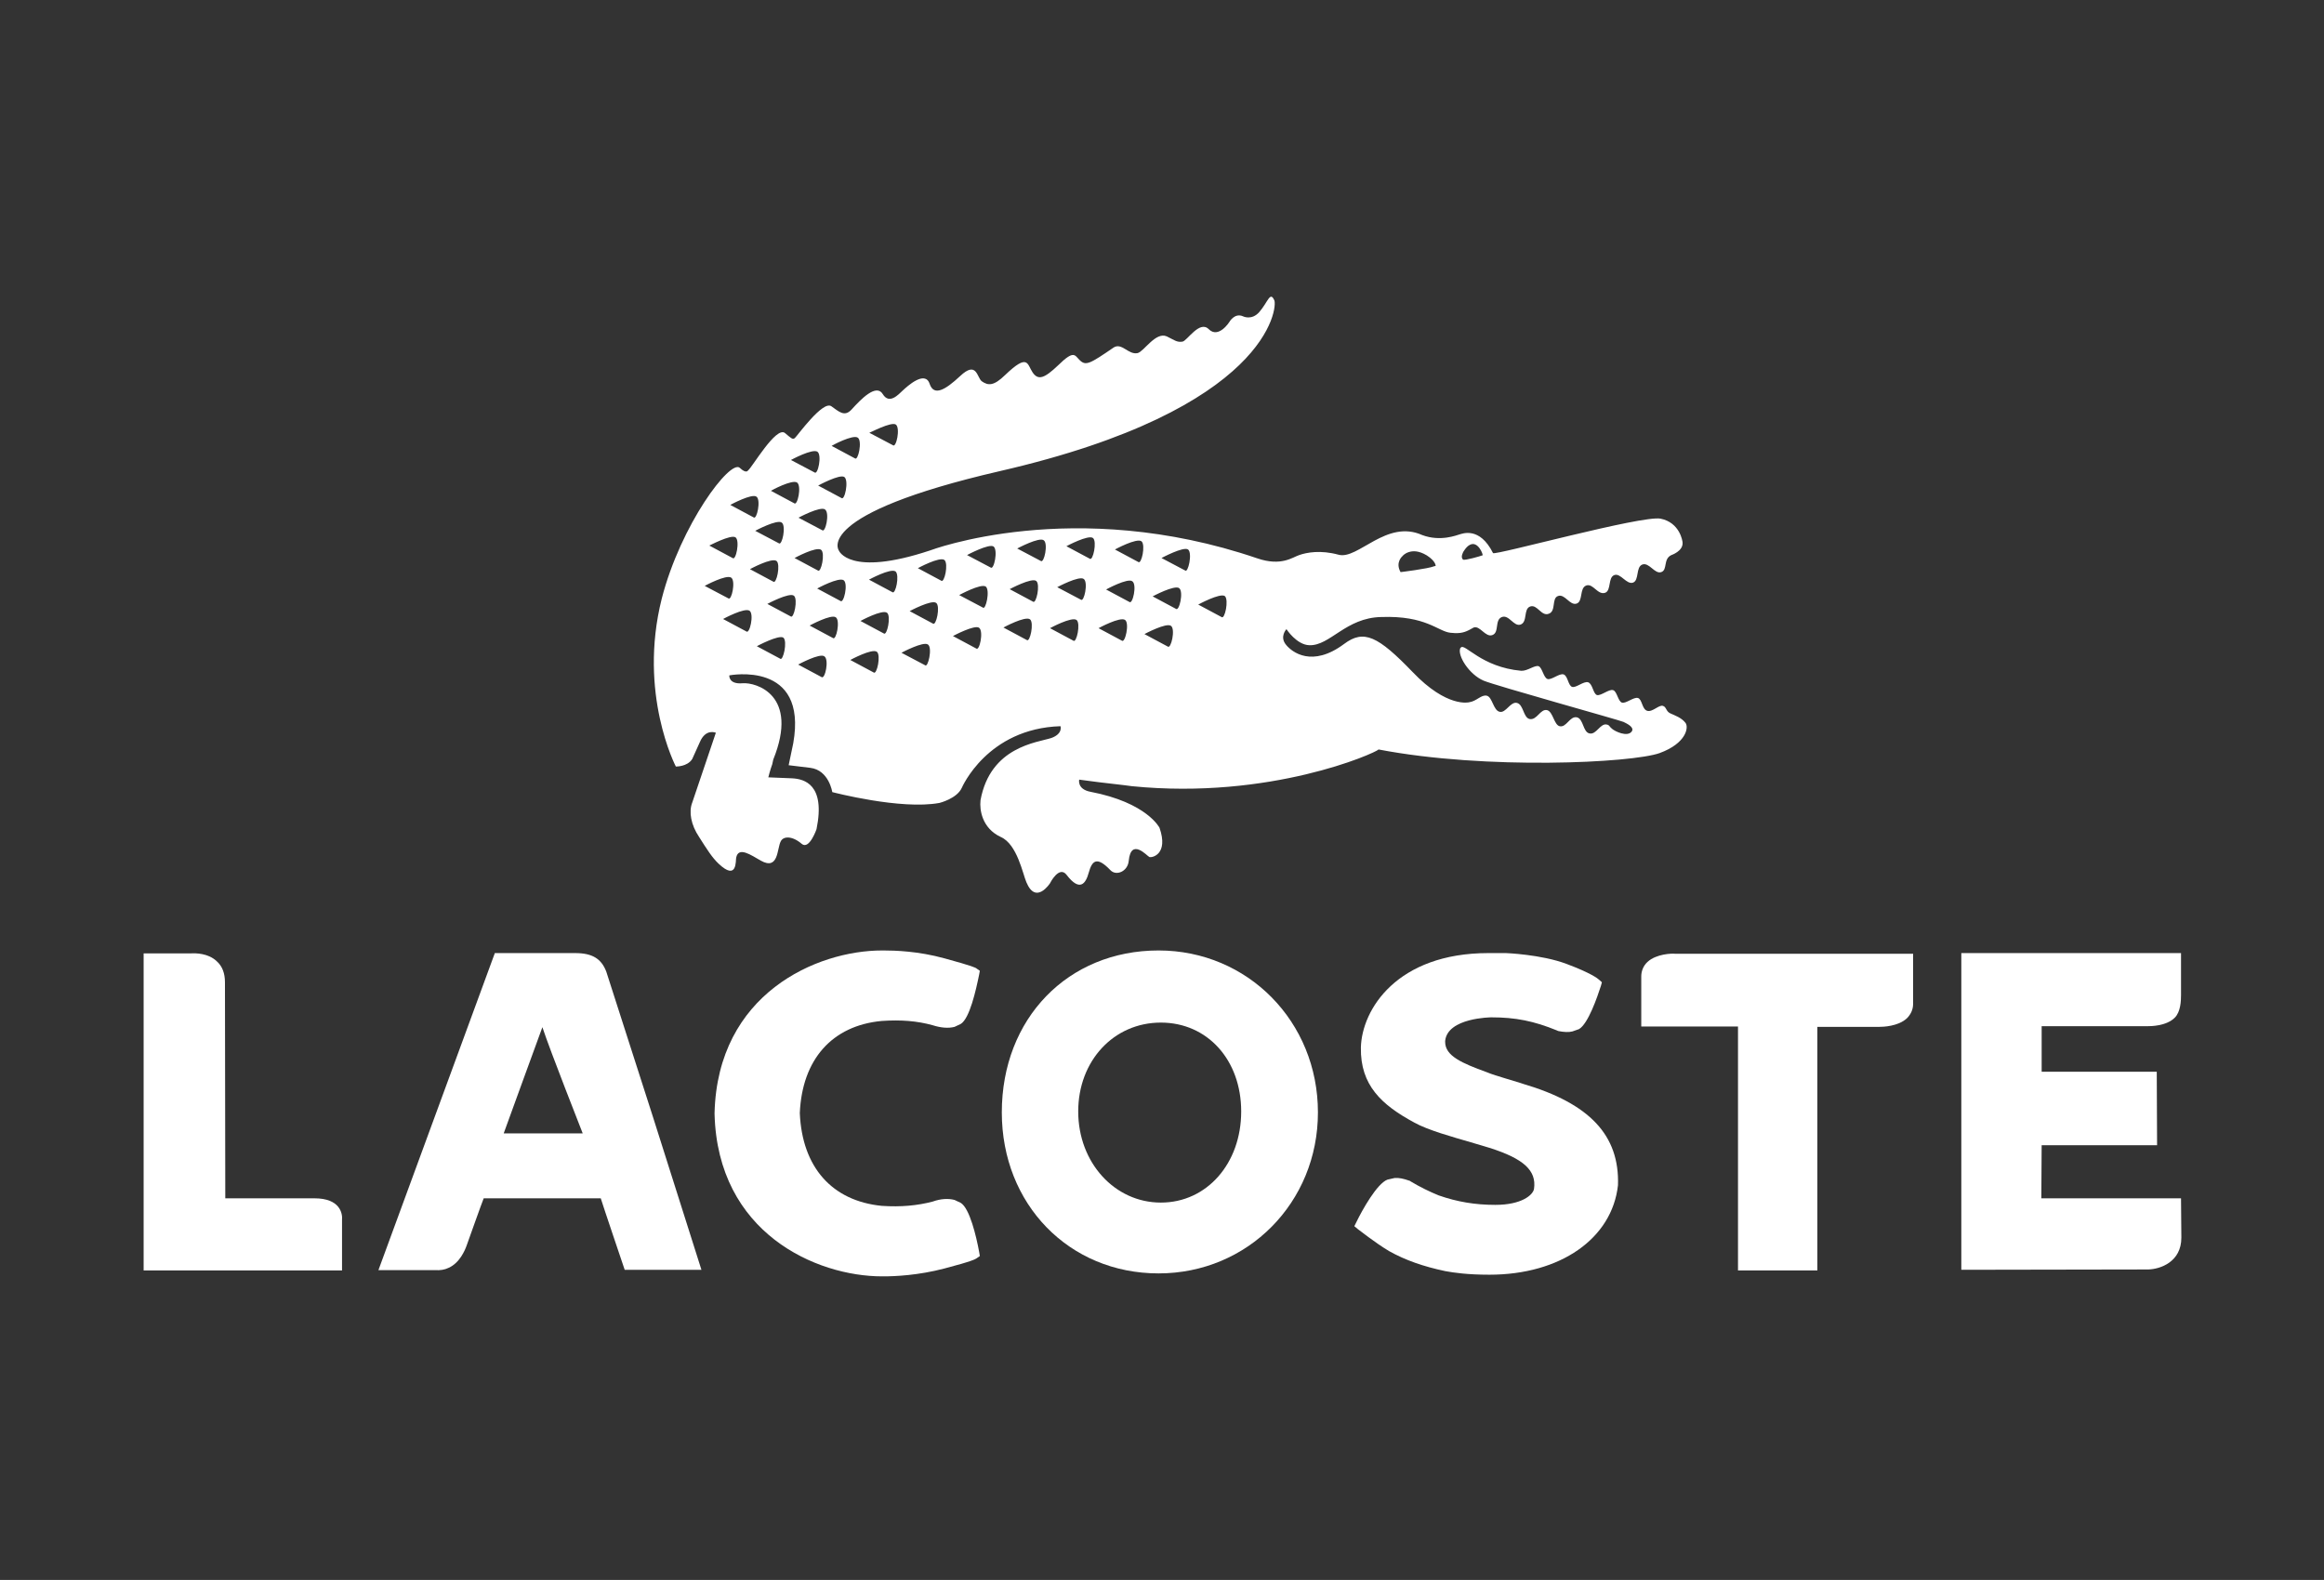 <?xml version="1.0" encoding="utf-8"?>
<!-- Generator: Adobe Illustrator 23.0.1, SVG Export Plug-In . SVG Version: 6.00 Build 0)  -->
<svg version="1.1" id="Capa_1" xmlns="http://www.w3.org/2000/svg" xmlns:xlink="http://www.w3.org/1999/xlink" x="0px" y="0px"
	 viewBox="0 0 708.7 481.9" style="enable-background:new 0 0 708.7 481.9;" xml:space="preserve">
<rect x="0" y="0" width="708.7" height="481.9" fill="#333333" stroke="none"/>
<g>
	<path id="croco" style="fill:#FFFFFF;" d="M514,220.5c-1.2-1.6-3.3-2.3-4.6-2.9c-1.4-0.6-1.2-2-2.3-2.3c-1.2-0.4-3.2,2-4.8,1.5
		c-1.6-0.5-1.5-3.5-2.8-3.9c-1.3-0.4-3.7,1.8-4.9,1.4c-1.2-0.4-1.5-3.5-2.7-3.8c-1.2-0.4-3.7,1.8-4.9,1.5c-1.2-0.4-1.3-3.4-2.7-3.9
		c-1.4-0.4-3.7,1.8-4.9,1.4c-1.2-0.4-1.3-3.4-2.6-3.8c-1.3-0.4-3.7,1.8-4.9,1.4c-1.2-0.4-1.6-3.5-2.7-3.9c-1.2-0.4-3.4,1.5-5.3,1.4
		c-12.2-1.1-17.2-8.5-18.4-7.1c-0.1,0.1-0.1,0.1-0.2,0.2c-0.9,2.3,2.7,8,7.1,9.9c3.5,1.5,41.7,12.1,42.7,12.6c1,0.5,3.4,1.6,2.5,2.9
		c-1.3,1.8-5.1,0-6-0.8c-1-0.8-0.7-1.1-1.6-1.3c-2-0.5-3.2,3.2-5.3,2.7c-2-0.4-1.8-4.4-3.8-4.9c-2.2-0.5-3.2,3.2-5.3,2.7
		c-1.7-0.4-2-4.4-3.8-4.9c-2.1-0.5-3.1,3.2-5.4,2.7c-1.9-0.5-1.8-4.4-3.8-4.9c-2-0.5-3.4,3.2-5.3,2.7c-1.9-0.4-2.2-4.5-3.9-4.9
		c-1.7-0.4-3.1,1.7-5.4,2c0,0-6.7,1.8-17.2-9.2c-10.6-11-14.9-13.1-20.9-8.6c-9.8,7.3-15.9,2.5-17.7,0.3c-2.1-2.5,0.1-4.8,0.1-4.8
		s3.1,4.8,7,4.9c6.3,0.2,11.1-8.4,21.9-8.6c13.7-0.5,17.3,4.4,21.1,4.8c0.5,0,0.9,0.1,1.3,0.1c2.5,0.1,3.7-0.5,5.8-1.7h0
		c1.9-0.7,3.6,3.1,5.7,2.3c2.2-0.8,0.6-4.6,2.9-5.5c2.2-0.8,3.6,3,5.7,2.3c2.2-0.8,0.8-4.7,2.9-5.5c2.2-0.8,3.4,3.1,5.7,2.2
		c2.3-0.8,0.8-4.7,2.8-5.4c2.1-0.8,3.6,3,5.7,2.3c2-0.7,0.8-4.7,2.9-5.5c2.1-0.8,3.5,3,5.8,2.2c1.9-0.7,0.8-4.7,2.8-5.4
		c1.9-0.7,3.7,3,5.7,2.3c1.9-0.7,0.8-4.7,2.8-5.5c2.1-0.8,3.8,3,5.8,2.3c2-0.7,0.5-4,3.1-5.2c0,0,3.6-1.2,3.4-3.8
		c0-0.4-0.8-6.1-6.7-7.3c-5.7-1.1-50.5,11.3-51.1,10.5c-4.1-8.2-9.4-5.9-10.2-5.7c-0.8,0.2-5.8,2.3-11.4,0.2
		c-10.9-4.9-19.6,7.6-25.5,6c-5.5-1.5-9.7-0.7-12,0.1c-2.1,0.7-5.5,3.5-12.8,1c-56-19.1-99.8-2.4-99.8-2.4c-24.7,8.2-27.8,0-27.8,0
		s-8.1-11,49.1-24.2c82.2-18.9,84.7-50.1,83.7-52.1c-1.3-2.9-1.9,0.5-4.6,3.6c-2.3,2.6-4.9,1.3-4.9,1.3c-2.6-1.2-4.2,1.7-4.2,1.7
		s-3.3,5.2-6.3,2.2c-2.8-2.8-6.6,3.6-8,3.8c-1.7,0.3-2.5-0.5-4.8-1.6c-3.4-1.5-7,4.7-8.9,5.1c-2.8,0.6-4.8-3.3-7.3-1.7
		c-7.3,5-8.5,5.7-10.4,3.8c-1.5-1.5-1.7-3.1-6.5,1.6c-4.2,4-6.1,4.7-7.8,2.2c-1.7-2.5-1.3-6-8.4,0.8c-3.4,3.3-5.1,3.3-7.1,1.9
		c-1.5-1.1-1.5-6.4-6.6-1.6c-4.6,4.3-8,6.2-9.3,2.4c-1.4-4.3-6.9,0.8-8.2,2c-1.3,1.2-4.1,4.4-6.1,1.1c-2-3.3-6.7,1.6-9.5,4.7
		c-2.2,2.4-3.9,0.6-6.2-1c-2.6-1.8-10.4,9.1-11.1,9.7c-0.7,0.6-1.2,0-3-1.5c-2.7-2.3-10.1,10.6-11.3,11.4c0,0-0.5,1.1-2.5-0.8
		c-2.9-2.7-18,17.3-23.8,39.9c-7.3,29,4.3,51.2,4.3,51.2s3.5,0.1,5-2.3l2.3-5.1c1.8-4.3,4.9-2.9,4.9-2.9l-7.2,21.3
		c-1.1,2.8-0.4,6.8,2.1,10.5c2.4,3.8,4,6.3,5.9,8.1c5.8,5.5,5.2-1,5.4-1.8c0.7-3.5,4.5-0.8,7.5,0.9c5.5,3.1,4.9-3.7,6.1-5.9
		c0.8-1.6,3.5-1.7,6.4,0.8c2.3,1.9,4.5-4.5,4.5-4.5c2.8-13.7-3.8-15.3-7.4-15.5l-7.3-0.3c0,0,0.5-2.1,1.2-4l0.3-1.4
		c8-19.8-5.3-23.6-9.3-23.3c-4.4,0.4-4.1-2.4-4.1-2.4s24-4.7,19.5,20.7c0,0-0.9,4.4-1.4,6.7l6.6,0.8c5.7,0.7,6.7,7.4,6.7,7.4
		s20.9,5.5,32.7,3.3c0,0,5.3-1.3,6.8-4.6c0,0,7.7-18.1,30.1-18.8c0,0,0.8,2.3-2.8,3.6c-4.3,1.4-18.6,2.6-21.6,19v0.1
		c-0.3,2.7,0.4,8.4,6.2,11.1c5,2.2,6.7,11.3,7.8,13.8c2.9,7,7.2,0.3,7.2,0.3s2.8-5.6,5.1-2.5c4,5.2,5.8,2.6,6.7-0.7
		c1-3.6,2.4-5.2,6.6-0.8c1.8,1.9,5.3,0.4,5.6-2.8c0.7-7.2,5.6-1.5,6.3-1.2c0.8,0.3,5.9-0.8,3.1-8.9c0,0-3.8-7.7-21.1-11
		c-4.1-0.8-3.4-3.7-3.4-3.7l3.8,0.5c1.1,0.2,11.2,1.3,12.3,1.5c42.2,4.2,74.2-10.1,75.2-11.2c32.8,6.3,77.3,4.1,85.7,1.1
		C514.3,226.7,515,221.8,514,220.5z M446.3,168.2c0.7-1.1,1.3-1.7,1.9-2c2.5-1.4,4.2,3.1,3.9,3.2c0,0-0.1,0-0.1,0c0,0,0,0,0,0
		c-0.4,0.2-5.3,1.6-5.8,1.3C445.2,170,446.3,168.2,446.3,168.2z M427.7,169.6c0,0,0.6-0.8,1.9-1.2c1.2-0.4,3-0.5,5.5,1
		c2.8,1.8,2.7,3.2,2.7,3.2c-0.1,0-0.2,0.1-0.4,0.1c-2,0.8-10.3,1.8-10.3,1.8C425.4,171.5,427.7,169.6,427.7,169.6z M273.2,129.5
		c1.4,1.1,0.1,7.2-0.9,6.3l-7.2-3.8C265.1,132.1,271.8,128.5,273.2,129.5z M261.6,133.5c1.4,1,0.1,7.2-0.9,6.3l-7.1-3.8
		C253.5,136,260.1,132.4,261.6,133.5z M257.5,145.5c1.4,1.1,0.1,7.3-0.9,6.4l-7.1-3.8C249.5,148.1,256.1,144.5,257.5,145.5z
		 M250.7,161.7l-7.2-3.8c0,0,6.7-3.6,8.1-2.5C253.1,156.5,251.7,162.7,250.7,161.7z M249.4,174l-7.1-3.8c0,0,6.6-3.6,8.1-2.5
		C251.7,168.7,250.4,174.9,249.4,174z M249.3,137.8c1.4,1.1,0.1,7.2-0.9,6.3l-7.2-3.8C241.2,140.3,247.8,136.7,249.3,137.8z
		 M243.1,147.2c1.4,1.1,0.1,7.2-0.9,6.3l-7.1-3.8C235,149.7,241.6,146.1,243.1,147.2z M230.3,161.9c0,0,6.7-3.6,8.1-2.5
		c1.4,1,0.1,7.2-0.9,6.3L230.3,161.9z M235.8,177.4l-7.1-3.8c0,0,6.6-3.6,8.1-2.5C238.1,172.1,236.8,178.3,235.8,177.4z
		 M230.7,151.5c1.4,1,0.1,7.2-0.9,6.3l-7.1-3.8C222.7,154,229.3,150.4,230.7,151.5z M224.3,163.9c1.4,1,0.1,7.3-0.9,6.3l-7.1-3.8
		C216.2,166.5,222.9,162.9,224.3,163.9z M214.9,178.7c0,0,6.6-3.6,8.1-2.5c1.4,1,0.1,7.2-0.9,6.3L214.9,178.7z M227.6,192.6
		l-7.1-3.8c0,0,6.6-3.6,8.1-2.5C230,187.4,228.6,193.5,227.6,192.6z M237.9,200.9l-7.1-3.8c0,0,6.7-3.6,8.1-2.6
		C240.2,195.6,238.8,201.8,237.9,200.9z M241.1,188l-7.1-3.8c0,0,6.7-3.6,8.1-2.5C243.4,182.7,242.1,188.9,241.1,188z M250.5,206.5
		l-7.1-3.8c0,0,6.6-3.6,8-2.5C252.9,201.2,251.6,207.4,250.5,206.5z M254,194.6l-7.1-3.8c0,0,6.6-3.6,8-2.5
		C256.3,189.3,255,195.5,254,194.6z M256.3,183.3l-7.1-3.8c0,0,6.6-3.6,8.1-2.5C258.7,178.1,257.3,184.2,256.3,183.3z M266.4,205.1
		l-7.1-3.8c0,0,6.6-3.6,8.1-2.5C268.7,199.8,267.4,206,266.4,205.1z M269.5,193.2l-7.1-3.8c0,0,6.6-3.6,8.1-2.5
		C271.8,187.9,270.5,194.1,269.5,193.2z M272.1,180.6l-7.1-3.8c0,0,6.6-3.6,8.1-2.5C274.4,175.4,273.1,181.5,272.1,180.6z
		 M282.1,202.9l-7.2-3.8c0,0,6.7-3.6,8.1-2.5C284.4,197.6,283,203.8,282.1,202.9z M284.5,190.2l-7.1-3.8c0,0,6.7-3.6,8.1-2.5
		C286.8,184.9,285.5,191,284.5,190.2z M287,177.1l-7.1-3.8c0,0,6.6-3.6,8.1-2.5C289.3,171.9,288,178,287,177.1z M297.7,197.8
		l-7.1-3.8c0,0,6.7-3.6,8-2.5C300,192.6,298.7,198.7,297.7,197.8z M299.7,185.3l-7.2-3.8c0,0,6.6-3.6,8.1-2.6
		C302,180,300.6,186.3,299.7,185.3z M302.1,173.1l-7.2-3.8c0,0,6.7-3.6,8.1-2.6C304.4,167.8,303.1,174,302.1,173.1z M313.1,195.2
		l-7.1-3.8c0,0,6.6-3.6,8.1-2.5C315.4,189.9,314.1,196.1,313.1,195.2z M315,183.5l-7.1-3.8c0,0,6.7-3.6,8.1-2.5
		C317.3,178.2,316,184.4,315,183.5z M317.4,171.1l-7.2-3.8c0,0,6.7-3.6,8.1-2.5C319.7,165.8,318.4,171.9,317.4,171.1z M327.3,195.4
		l-7.1-3.8c0,0,6.6-3.6,8.1-2.5C329.6,190.1,328.3,196.3,327.3,195.4z M329.6,182.9l-7.2-3.8c0,0,6.7-3.6,8.1-2.5
		C331.9,177.6,330.6,183.8,329.6,182.9z M332.3,170.4l-7.1-3.8c0,0,6.7-3.6,8.1-2.5C334.6,165.1,333.3,171.3,332.3,170.4z
		 M342.1,195.4l-7.1-3.8c0,0,6.6-3.6,8.1-2.5C344.5,190.1,343.1,196.3,342.1,195.4z M344.4,183.6l-7.1-3.8c0,0,6.6-3.6,8-2.5
		C346.8,178.3,345.4,184.5,344.4,183.6z M347.1,171.4l-7.1-3.8c0,0,6.6-3.6,8.1-2.5C349.4,166.2,348.1,172.3,347.1,171.4z
		 M356.1,197.2l-7.1-3.8c0,0,6.7-3.6,8.1-2.5C358.5,191.9,357.1,198.1,356.1,197.2z M358.6,185.7l-7.1-3.8c0,0,6.7-3.6,8.1-2.5
		C361,180.5,359.6,186.6,358.6,185.7z M361.4,174l-7.2-3.8c0,0,6.7-3.6,8.1-2.6C363.7,168.7,362.3,174.9,361.4,174z M372.5,188.2
		l-7.1-3.8c0,0,6.6-3.6,8.1-2.6C374.8,182.9,373.5,189.1,372.5,188.2z"/>
	<path id="a" style="fill:#FFFFFF;" d="M184.9,296.4c-1.5-4-4.3-5.7-9.5-5.7c-0.5,0-24.5,0-24.5,0l-35.5,96.7c0,0,17.3,0,17.3,0
		c1.5,0.1,2.9-0.1,4.1-0.7c3.4-1.5,5-5.4,5.5-6.8c0,0,4.8-13.5,5.2-14.4c2.5,0,33.8,0,35.7,0c0.7,2.3,7.3,21.8,7.3,21.8h23.4
		L199,340.3L184.9,296.4z M153.6,345.7c2.6-7.1,9.1-25.1,11.8-32.4c2.4,7.3,12.2,32.1,12.3,32.4C174.1,345.7,155,345.7,153.6,345.7z
		"/>
	<path id="o" style="fill:#FFFFFF;" d="M353.3,289.9L353.3,289.9c-27.7,0-47.8,20.8-47.8,49.4c0,28,20.5,49.1,47.8,49.1
		c27.2,0,48.6-21.6,48.6-49.1C401.9,311.6,380.5,289.9,353.3,289.9z M354,366.8c-14.1,0-25.2-12.2-25.2-27.8
		c0-15.4,10.8-27.1,25.2-27.1c14.2,0,24.5,11.4,24.5,27.1C378.5,354.9,368,366.8,354,366.8z"/>
	<path id="s" style="fill:#FFFFFF;" d="M464.5,330.6l-0.9-0.3c0,0-9-2.7-9-2.8l-1.3-0.5c-7.4-2.7-12.6-4.9-12.6-9.2
		c0-0.1,0-0.2,0-0.3c0.7-7.1,14-7.2,14.1-7.2c7.3,0,12.9,1.1,20,4l0.2,0.1l0.3,0.1c1.6,0.3,3.1,0.4,4.2,0.1l2-0.7
		c2.8-1.6,5.6-9.8,6.7-13.2l0.3-1.1l-0.9-0.8c-0.3-0.3-2.4-2-9.9-4.8c-7.7-2.9-18.5-3.3-18.5-3.3l-5.3,0
		c-27.9,0-38.6,17.2-38.9,28.8c-0.2,11.5,6.3,17.5,16.3,22.9c4.1,2.3,11.7,4.4,17.2,6c0,0,5.7,1.7,5.7,1.7
		c10.4,3.3,14.4,6.9,13.6,12.5c-0.3,1.9-3.8,4.9-11.8,4.9c-6.1,0-11.6-0.9-17.3-2.9c-2.7-1.1-5.6-2.5-8.6-4.3l-0.1-0.1l-0.3-0.1
		c-1.7-0.6-3.1-0.9-4.4-0.8l-2.2,0.5c-3.2,1.2-7.7,9.3-9.4,12.8l-0.7,1.4l1.2,1c0.2,0.1,5.2,4.1,9.4,6.6c5,2.8,10.5,4.7,17.1,6.1
		c2.7,0.5,6.9,1.1,13.5,1.1c21.6,0,37.4-11,39.2-27.3C493.9,346.3,484.8,336.6,464.5,330.6z"/>
	<path id="t" style="fill:#FFFFFF;" d="M502.4,293.4c-1.2,1.1-1.9,2.7-1.9,4.4l0,15.3c0,0,26.1,0,29.5,0c0,3.6,0,74.4,0,74.4l24.2,0
		c0,0,0-70.8,0-74.3c3.2,0,19,0,19,0c0.9,0,5.6-0.1,8.3-2.6c1.2-1.2,1.9-2.7,1.9-4.4v-15.3h-72.7
		C509.9,290.8,505.1,290.9,502.4,293.4z"/>
	<path id="l" style="fill:#FFFFFF;" d="M95.9,365.5c0,0-20.3,0-27.2,0c0-3.6-0.1-65.9-0.1-65.9c0-2.7-0.8-4.9-2.5-6.4
		c-2.6-2.5-6.5-2.5-8-2.4l-14.3,0l0,96.7h60.5l0-15.4C104.5,370.1,103.7,365.5,95.9,365.5z"/>
	<path id="c" style="fill:#FFFFFF;" d="M293,366.9L293,366.9l-1.9-0.9c-1.9-0.5-4.2-0.4-6.7,0.5c-4.6,1.2-9.6,1.7-15.5,1.3
		c-15.2-1.5-24.3-11.8-25-28.3c0.7-16.3,9.8-26.7,25-28.1c5.9-0.4,10.8,0,15.5,1.3c2.5,0.8,4.8,1,6.7,0.5c0,0,1.9-0.9,1.9-0.9
		c2.7-1.7,4.6-10.2,5.6-15.1l0.2-1.1l-1-0.7c-0.2-0.2-1-0.7-9.8-3.1c-8-2.2-15.1-2.4-18.6-2.4l-0.4,0c-20,0-50.2,13.2-51.1,49.6v0.2
		c0.9,36.4,31,49.6,51.1,49.6l0.4,0c3.5,0,10.6-0.3,18.6-2.4c8.8-2.3,9.5-2.9,9.8-3.1l1-0.7l-0.2-1.2
		C297.7,377,295.7,368.6,293,366.9z"/>
	<path id="e" style="fill:#FFFFFF;" d="M665.1,365.5l-42.6,0c0,0,0.1-13.9,0.1-16.2c3.5,0,35.2,0,35.2,0l-0.1-22.4
		c0,0-31.6,0-35.1,0c0-2.6,0-11.2,0-13.9c3.5,0,32.3,0,32.3,0c0.9,0,5.7,0,8.3-2.6c1.8-1.8,1.9-5.2,1.9-6.9v-12.8h-67l0,96.6l57-0.1
		c3.7-0.1,10.1-2.3,10.1-9.7L665.1,365.5z"/>
</g>
</svg>
